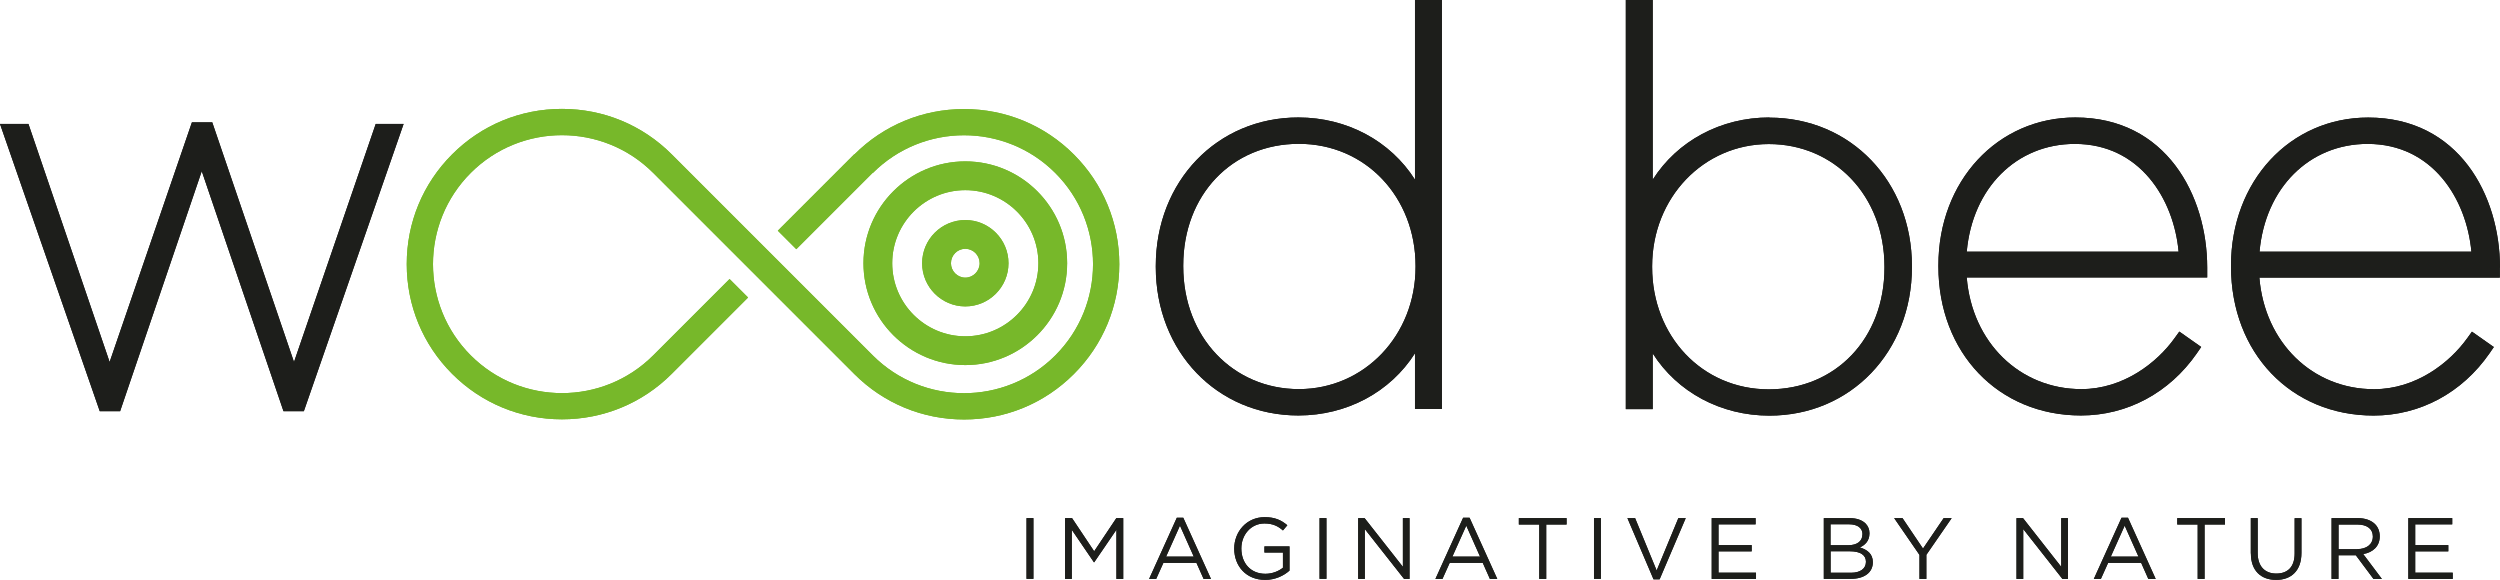 <svg xmlns="http://www.w3.org/2000/svg" id="Calque_2" data-name="Calque 2" viewBox="0 0 312 72.38"><defs><style>      .cls-1 {        fill: #1d1e1b;      }      .cls-1, .cls-2 {        stroke-width: 0px;      }      .cls-2 {        fill: #77b82a;      }    </style></defs><g id="Calque_1-2" data-name="Calque 1"><g><rect class="cls-1" x="128.11" y="64.66" width=".86" height="7.58"></rect><polygon class="cls-1" points="132.92 64.66 133.79 64.66 136.55 68.8 139.32 64.66 140.18 64.66 140.18 72.25 139.33 72.25 139.33 66.11 136.56 70.17 136.52 70.17 133.76 66.12 133.76 72.25 132.92 72.25 132.92 64.66"></polygon><path class="cls-1" d="m146.87,64.61h.8l3.46,7.64h-.92l-.89-2h-4.13l-.9,2h-.88l3.46-7.64Zm2.11,4.85l-1.72-3.86-1.73,3.86h3.46Z"></path><path class="cls-1" d="m154.03,68.48v-.02c0-2.08,1.53-3.92,3.8-3.92,1.28,0,2.07.37,2.83,1.01l-.55.65c-.58-.51-1.23-.87-2.31-.87-1.68,0-2.88,1.42-2.88,3.11v.02c0,1.81,1.16,3.15,3,3.15.87,0,1.67-.33,2.19-.76v-1.89h-2.31v-.77h3.13v3.02c-.7.63-1.77,1.16-3.04,1.16-2.38,0-3.86-1.73-3.86-3.9"></path><rect class="cls-1" x="164.68" y="64.66" width=".86" height="7.58"></rect><polygon class="cls-1" points="169.5 64.66 170.3 64.66 175.08 70.74 175.08 64.66 175.91 64.66 175.91 72.25 175.23 72.25 170.33 66.03 170.33 72.25 169.5 72.25 169.5 64.66"></polygon><path class="cls-1" d="m182.6,64.61h.8l3.46,7.64h-.92l-.89-2h-4.13l-.9,2h-.88l3.46-7.64Zm2.11,4.85l-1.72-3.86-1.73,3.86h3.46Z"></path><polygon class="cls-1" points="192.1 65.46 189.55 65.46 189.55 64.66 195.51 64.66 195.51 65.46 192.97 65.46 192.97 72.25 192.1 72.25 192.1 65.46"></polygon><rect class="cls-1" x="198.93" y="64.66" width=".86" height="7.58"></rect><polygon class="cls-1" points="203.1 64.66 204.06 64.66 206.75 71.2 209.46 64.66 210.38 64.66 207.12 72.3 206.36 72.3 203.1 64.66"></polygon><polygon class="cls-1" points="213.62 64.66 219.1 64.66 219.1 65.44 214.47 65.44 214.47 68.03 218.61 68.03 218.61 68.81 214.47 68.81 214.47 71.47 219.15 71.47 219.15 72.25 213.62 72.25 213.62 64.66"></polygon><path class="cls-1" d="m227.61,64.66h3.23c.87,0,1.55.25,1.98.67.31.32.49.73.49,1.21v.02c0,.99-.61,1.49-1.2,1.76.9.27,1.62.79,1.62,1.83v.02c0,1.3-1.09,2.07-2.75,2.07h-3.37v-7.58Zm4.83,2.01c0-.75-.6-1.24-1.68-1.24h-2.31v2.61h2.24c1.03,0,1.74-.47,1.74-1.35v-.02Zm-1.59,2.13h-2.39v2.68h2.55c1.15,0,1.86-.51,1.86-1.36v-.02c0-.82-.69-1.3-2.01-1.3"></path><polygon class="cls-1" points="239.55 69.25 236.39 64.66 237.43 64.66 239.99 68.46 242.57 64.66 243.57 64.66 240.41 69.24 240.41 72.25 239.55 72.25 239.55 69.25"></polygon><polygon class="cls-1" points="251.66 64.66 252.47 64.66 257.24 70.74 257.24 64.66 258.08 64.66 258.08 72.25 257.39 72.25 252.5 66.03 252.5 72.25 251.66 72.25 251.66 64.66"></polygon><path class="cls-1" d="m264.77,64.61h.8l3.46,7.64h-.92l-.89-2h-4.13l-.9,2h-.88l3.46-7.64Zm2.11,4.85l-1.72-3.86-1.73,3.86h3.46Z"></path><polygon class="cls-1" points="274.27 65.46 271.72 65.46 271.72 64.66 277.68 64.66 277.68 65.46 275.13 65.46 275.13 72.25 274.27 72.25 274.27 65.46"></polygon><path class="cls-1" d="m280.9,69.07v-4.41h.86v4.36c0,1.64.88,2.56,2.32,2.56s2.29-.85,2.29-2.5v-4.41h.85v4.34c0,2.21-1.27,3.36-3.16,3.36s-3.15-1.15-3.15-3.29"></path><path class="cls-1" d="m290.99,64.66h3.26c.93,0,1.68.28,2.16.76.37.37.58.9.58,1.5v.02c0,1.26-.87,1.99-2.06,2.21l2.33,3.1h-1.05l-2.2-2.95h-2.17v2.95h-.86v-7.58Zm3.19,3.87c1.14,0,1.95-.58,1.95-1.56v-.02c0-.93-.71-1.49-1.94-1.49h-2.34v3.08h2.33Z"></path><polygon class="cls-1" points="300.56 64.66 306.04 64.66 306.04 65.44 301.42 65.44 301.42 68.03 305.55 68.03 305.55 68.81 301.42 68.81 301.42 71.47 306.1 71.47 306.1 72.25 300.56 72.25 300.56 64.66"></polygon><polygon class="cls-1" points="36.69 45.18 26.49 15.27 23.95 15.27 13.68 45.18 3.55 15.47 0 15.47 12.45 51.32 14.99 51.32 25.18 21.36 35.38 51.32 37.92 51.32 50.37 15.47 46.89 15.47 36.69 45.18"></polygon><path class="cls-1" d="m176.59,22.42c-3.07-4.83-8.49-7.76-14.56-7.76-10.14,0-17.79,7.97-17.79,18.53v.13c0,10.57,7.65,18.53,17.79,18.53,6.07,0,11.49-2.93,14.56-7.76v6.95h3.36V0h-3.36v22.42Zm.07,10.77v.13c0,8.54-6.4,15.24-14.56,15.24s-14.43-6.44-14.43-15.3v-.14c0-8.79,6.07-15.17,14.43-15.17s14.56,6.69,14.56,15.24"></path><path class="cls-1" d="m220.82,14.66c-6.07,0-11.49,2.93-14.56,7.76V0h-3.36v51.06h3.36v-6.95c3.07,4.83,8.49,7.76,14.56,7.76,10.14,0,17.79-7.97,17.79-18.53v-.13c0-10.57-7.65-18.53-17.79-18.53m14.36,18.6v.14c0,8.79-6.07,15.17-14.43,15.17s-14.56-6.69-14.56-15.24v-.13c0-8.54,6.4-15.24,14.56-15.24s14.43,6.44,14.43,15.3"></path><path class="cls-1" d="m259.03,14.66c-9.76,0-17.12,7.94-17.12,18.46v.13c0,10.78,7.48,18.6,17.79,18.6,5.77,0,11.04-2.82,14.46-7.75l.55-.8-2.73-1.92-.57.79c-2.2,3.09-6.42,6.39-11.65,6.39-7.7,0-13.65-5.83-14.31-13.93h30.01v-1.24c0-9.02-5.15-18.73-16.45-18.73m-13.56,16.75c.71-7.95,6.2-13.45,13.49-13.45,8.12,0,12.35,6.88,12.95,13.45h-26.44Z"></path><path class="cls-1" d="m312,33.4c0-9.02-5.15-18.73-16.45-18.73-9.76,0-17.12,7.94-17.12,18.46v.13c0,10.78,7.48,18.6,17.79,18.6,5.77,0,11.04-2.82,14.46-7.75l.55-.8-2.73-1.92-.57.79c-2.2,3.09-6.42,6.39-11.65,6.39-7.7,0-13.65-5.83-14.31-13.93h30.01v-1.24Zm-30.01-1.99c.71-7.95,6.2-13.45,13.49-13.45,8.11,0,12.35,6.88,12.95,13.45h-26.44Z"></path><path class="cls-2" d="m134.02,19.28c-3.66-3.66-8.52-5.67-13.7-5.67s-10.04,2.01-13.7,5.67l-.02-.02-9.53,9.53,2.31,2.31,9.53-9.53.02.02c6.28-6.28,16.49-6.28,22.77,0,6.28,6.28,6.28,16.49,0,22.77-6.28,6.28-16.49,6.28-22.77,0h0s-25.1-25.1-25.1-25.1c-3.66-3.66-8.52-5.67-13.7-5.67-5.18,0-10.04,2.01-13.7,5.67-3.66,3.66-5.67,8.52-5.67,13.7s2.01,10.04,5.67,13.7c3.66,3.66,8.52,5.67,13.7,5.67s10.04-2.01,13.7-5.67l9.53-9.53-2.31-2.31-9.53,9.53c-6.28,6.28-16.49,6.28-22.77,0-6.28-6.28-6.28-16.49,0-22.77,6.28-6.28,16.49-6.28,22.77,0l25.1,25.1h0,0c3.66,3.66,8.52,5.67,13.7,5.67s10.04-2.01,13.7-5.67c3.66-3.66,5.67-8.52,5.67-13.7s-2.01-10.04-5.67-13.7"></path><path class="cls-2" d="m120.47,20.14c-7.01,0-12.71,5.7-12.71,12.71s5.7,12.71,12.71,12.71,12.71-5.7,12.71-12.71-5.7-12.71-12.71-12.71m9.12,12.71c0,5.03-4.09,9.12-9.12,9.12s-9.12-4.09-9.12-9.12,4.09-9.12,9.12-9.12,9.12,4.09,9.12,9.12"></path><path class="cls-2" d="m120.47,27.46c-2.97,0-5.39,2.42-5.39,5.39s2.42,5.39,5.39,5.39,5.39-2.42,5.39-5.39-2.42-5.39-5.39-5.39m1.79,5.39c0,.99-.81,1.8-1.79,1.8s-1.79-.81-1.79-1.8.8-1.8,1.79-1.8,1.79.81,1.79,1.8"></path><rect class="cls-1" x="128.11" y="64.66" width=".86" height="7.58"></rect><polygon class="cls-1" points="132.92 64.66 133.79 64.66 136.55 68.8 139.32 64.66 140.18 64.66 140.18 72.25 139.33 72.25 139.33 66.11 136.56 70.17 136.52 70.17 133.76 66.12 133.76 72.25 132.92 72.25 132.92 64.66"></polygon><path class="cls-1" d="m146.87,64.61h.8l3.46,7.64h-.92l-.89-2h-4.13l-.9,2h-.88l3.46-7.64Zm2.11,4.85l-1.72-3.86-1.73,3.86h3.46Z"></path><path class="cls-1" d="m154.03,68.48v-.02c0-2.08,1.53-3.92,3.8-3.92,1.28,0,2.07.37,2.83,1.01l-.55.65c-.58-.51-1.23-.87-2.31-.87-1.68,0-2.88,1.42-2.88,3.11v.02c0,1.81,1.16,3.15,3,3.15.87,0,1.67-.33,2.19-.76v-1.89h-2.31v-.77h3.13v3.02c-.7.63-1.77,1.16-3.04,1.16-2.38,0-3.86-1.73-3.86-3.9"></path><rect class="cls-1" x="164.68" y="64.66" width=".86" height="7.58"></rect><polygon class="cls-1" points="169.5 64.66 170.3 64.66 175.08 70.74 175.08 64.66 175.91 64.66 175.91 72.25 175.23 72.25 170.33 66.03 170.33 72.25 169.5 72.25 169.5 64.66"></polygon><path class="cls-1" d="m182.6,64.61h.8l3.46,7.64h-.92l-.89-2h-4.13l-.9,2h-.88l3.46-7.64Zm2.11,4.85l-1.72-3.86-1.73,3.86h3.46Z"></path><polygon class="cls-1" points="192.1 65.46 189.55 65.46 189.55 64.66 195.51 64.66 195.51 65.46 192.97 65.46 192.97 72.25 192.1 72.25 192.1 65.46"></polygon><rect class="cls-1" x="198.93" y="64.66" width=".86" height="7.58"></rect><polygon class="cls-1" points="203.1 64.66 204.06 64.66 206.75 71.2 209.46 64.66 210.38 64.66 207.12 72.3 206.36 72.3 203.1 64.66"></polygon><polygon class="cls-1" points="213.62 64.66 219.1 64.66 219.1 65.44 214.47 65.44 214.47 68.03 218.61 68.03 218.61 68.81 214.47 68.81 214.47 71.47 219.15 71.47 219.15 72.25 213.62 72.25 213.62 64.66"></polygon><path class="cls-1" d="m227.61,64.66h3.23c.87,0,1.55.25,1.98.67.31.32.49.73.49,1.21v.02c0,.99-.61,1.49-1.2,1.76.9.27,1.62.79,1.62,1.83v.02c0,1.3-1.09,2.07-2.75,2.07h-3.37v-7.58Zm4.83,2.01c0-.75-.6-1.24-1.68-1.24h-2.31v2.61h2.24c1.03,0,1.74-.47,1.74-1.35v-.02Zm-1.59,2.13h-2.39v2.68h2.55c1.15,0,1.86-.51,1.86-1.36v-.02c0-.82-.69-1.3-2.01-1.3"></path><polygon class="cls-1" points="239.55 69.25 236.39 64.66 237.43 64.66 239.99 68.46 242.57 64.66 243.57 64.66 240.41 69.24 240.41 72.25 239.55 72.25 239.55 69.25"></polygon><polygon class="cls-1" points="251.66 64.66 252.47 64.66 257.24 70.74 257.24 64.66 258.08 64.66 258.08 72.25 257.39 72.25 252.5 66.03 252.5 72.25 251.66 72.25 251.66 64.66"></polygon><path class="cls-1" d="m264.77,64.61h.8l3.46,7.64h-.92l-.89-2h-4.13l-.9,2h-.88l3.46-7.64Zm2.11,4.85l-1.72-3.86-1.73,3.86h3.46Z"></path><polygon class="cls-1" points="274.27 65.46 271.72 65.46 271.72 64.66 277.68 64.66 277.68 65.46 275.13 65.46 275.13 72.25 274.27 72.25 274.27 65.46"></polygon><path class="cls-1" d="m280.9,69.07v-4.41h.86v4.36c0,1.64.88,2.56,2.32,2.56s2.29-.85,2.29-2.5v-4.41h.85v4.34c0,2.21-1.27,3.36-3.16,3.36s-3.15-1.15-3.15-3.29"></path><path class="cls-1" d="m290.99,64.66h3.26c.93,0,1.68.28,2.16.76.37.37.58.9.58,1.5v.02c0,1.26-.87,1.99-2.06,2.21l2.33,3.1h-1.05l-2.2-2.95h-2.17v2.95h-.86v-7.58Zm3.19,3.87c1.14,0,1.95-.58,1.95-1.56v-.02c0-.93-.71-1.49-1.94-1.49h-2.34v3.08h2.33Z"></path><polygon class="cls-1" points="300.56 64.66 306.04 64.66 306.04 65.44 301.42 65.44 301.42 68.03 305.55 68.03 305.55 68.81 301.42 68.81 301.42 71.47 306.1 71.47 306.1 72.25 300.56 72.25 300.56 64.66"></polygon><polygon class="cls-1" points="36.69 45.18 26.49 15.27 23.95 15.27 13.68 45.18 3.55 15.47 0 15.47 12.45 51.32 14.99 51.32 25.18 21.36 35.38 51.32 37.92 51.32 50.37 15.47 46.89 15.47 36.69 45.18"></polygon><path class="cls-1" d="m176.59,22.42c-3.07-4.83-8.49-7.76-14.56-7.76-10.14,0-17.79,7.97-17.79,18.53v.13c0,10.57,7.65,18.53,17.79,18.53,6.07,0,11.49-2.93,14.56-7.76v6.95h3.36V0h-3.36v22.42Zm.07,10.77v.13c0,8.54-6.4,15.24-14.56,15.24s-14.43-6.44-14.43-15.3v-.14c0-8.79,6.07-15.17,14.43-15.17s14.56,6.69,14.56,15.24"></path><path class="cls-1" d="m220.82,14.66c-6.07,0-11.49,2.93-14.56,7.76V0h-3.36v51.06h3.36v-6.95c3.07,4.83,8.49,7.76,14.56,7.76,10.14,0,17.79-7.97,17.79-18.53v-.13c0-10.57-7.65-18.53-17.79-18.53m14.36,18.6v.14c0,8.79-6.07,15.17-14.43,15.17s-14.56-6.69-14.56-15.24v-.13c0-8.54,6.4-15.24,14.56-15.24s14.43,6.44,14.43,15.3"></path><path class="cls-1" d="m259.03,14.66c-9.76,0-17.12,7.94-17.12,18.46v.13c0,10.78,7.48,18.6,17.79,18.6,5.77,0,11.04-2.82,14.46-7.75l.55-.8-2.73-1.92-.57.79c-2.2,3.09-6.42,6.39-11.65,6.39-7.7,0-13.65-5.83-14.31-13.93h30.01v-1.24c0-9.02-5.15-18.73-16.45-18.73m-13.56,16.75c.71-7.95,6.2-13.45,13.49-13.45,8.12,0,12.35,6.88,12.95,13.45h-26.44Z"></path><path class="cls-1" d="m312,33.4c0-9.02-5.15-18.73-16.45-18.73-9.76,0-17.12,7.94-17.12,18.46v.13c0,10.78,7.48,18.6,17.79,18.6,5.77,0,11.04-2.82,14.46-7.75l.55-.8-2.73-1.92-.57.79c-2.2,3.09-6.42,6.39-11.65,6.39-7.7,0-13.65-5.83-14.31-13.93h30.01v-1.24Zm-30.01-1.99c.71-7.95,6.2-13.45,13.49-13.45,8.11,0,12.35,6.88,12.95,13.45h-26.44Z"></path><path class="cls-2" d="m134.02,19.28c-3.66-3.66-8.52-5.67-13.7-5.67s-10.04,2.01-13.7,5.67l-.02-.02-9.53,9.53,2.31,2.31,9.53-9.53.02.02c6.28-6.28,16.49-6.28,22.77,0,6.28,6.28,6.28,16.49,0,22.77-6.28,6.28-16.49,6.28-22.77,0h0s-25.1-25.1-25.1-25.1c-3.66-3.66-8.52-5.67-13.7-5.67-5.18,0-10.04,2.01-13.7,5.67-3.66,3.66-5.67,8.52-5.67,13.7s2.01,10.04,5.67,13.7c3.66,3.66,8.52,5.67,13.7,5.67s10.04-2.01,13.7-5.67l9.53-9.53-2.31-2.31-9.53,9.53c-6.28,6.28-16.49,6.28-22.77,0-6.28-6.28-6.28-16.49,0-22.77,6.28-6.28,16.49-6.28,22.77,0l25.1,25.1h0,0c3.66,3.66,8.52,5.67,13.7,5.67s10.04-2.01,13.7-5.67c3.66-3.66,5.67-8.52,5.67-13.7s-2.01-10.04-5.67-13.7"></path><path class="cls-2" d="m120.47,20.14c-7.01,0-12.71,5.7-12.71,12.71s5.7,12.71,12.71,12.71,12.71-5.7,12.71-12.71-5.7-12.71-12.71-12.71m9.12,12.71c0,5.03-4.09,9.12-9.12,9.12s-9.12-4.09-9.12-9.12,4.09-9.12,9.12-9.12,9.12,4.09,9.12,9.12"></path><path class="cls-2" d="m120.47,27.46c-2.97,0-5.39,2.42-5.39,5.39s2.42,5.39,5.39,5.39,5.39-2.42,5.39-5.39-2.42-5.39-5.39-5.39m1.79,5.39c0,.99-.81,1.8-1.79,1.8s-1.79-.81-1.79-1.8.8-1.8,1.79-1.8,1.79.81,1.79,1.8"></path></g></g></svg>